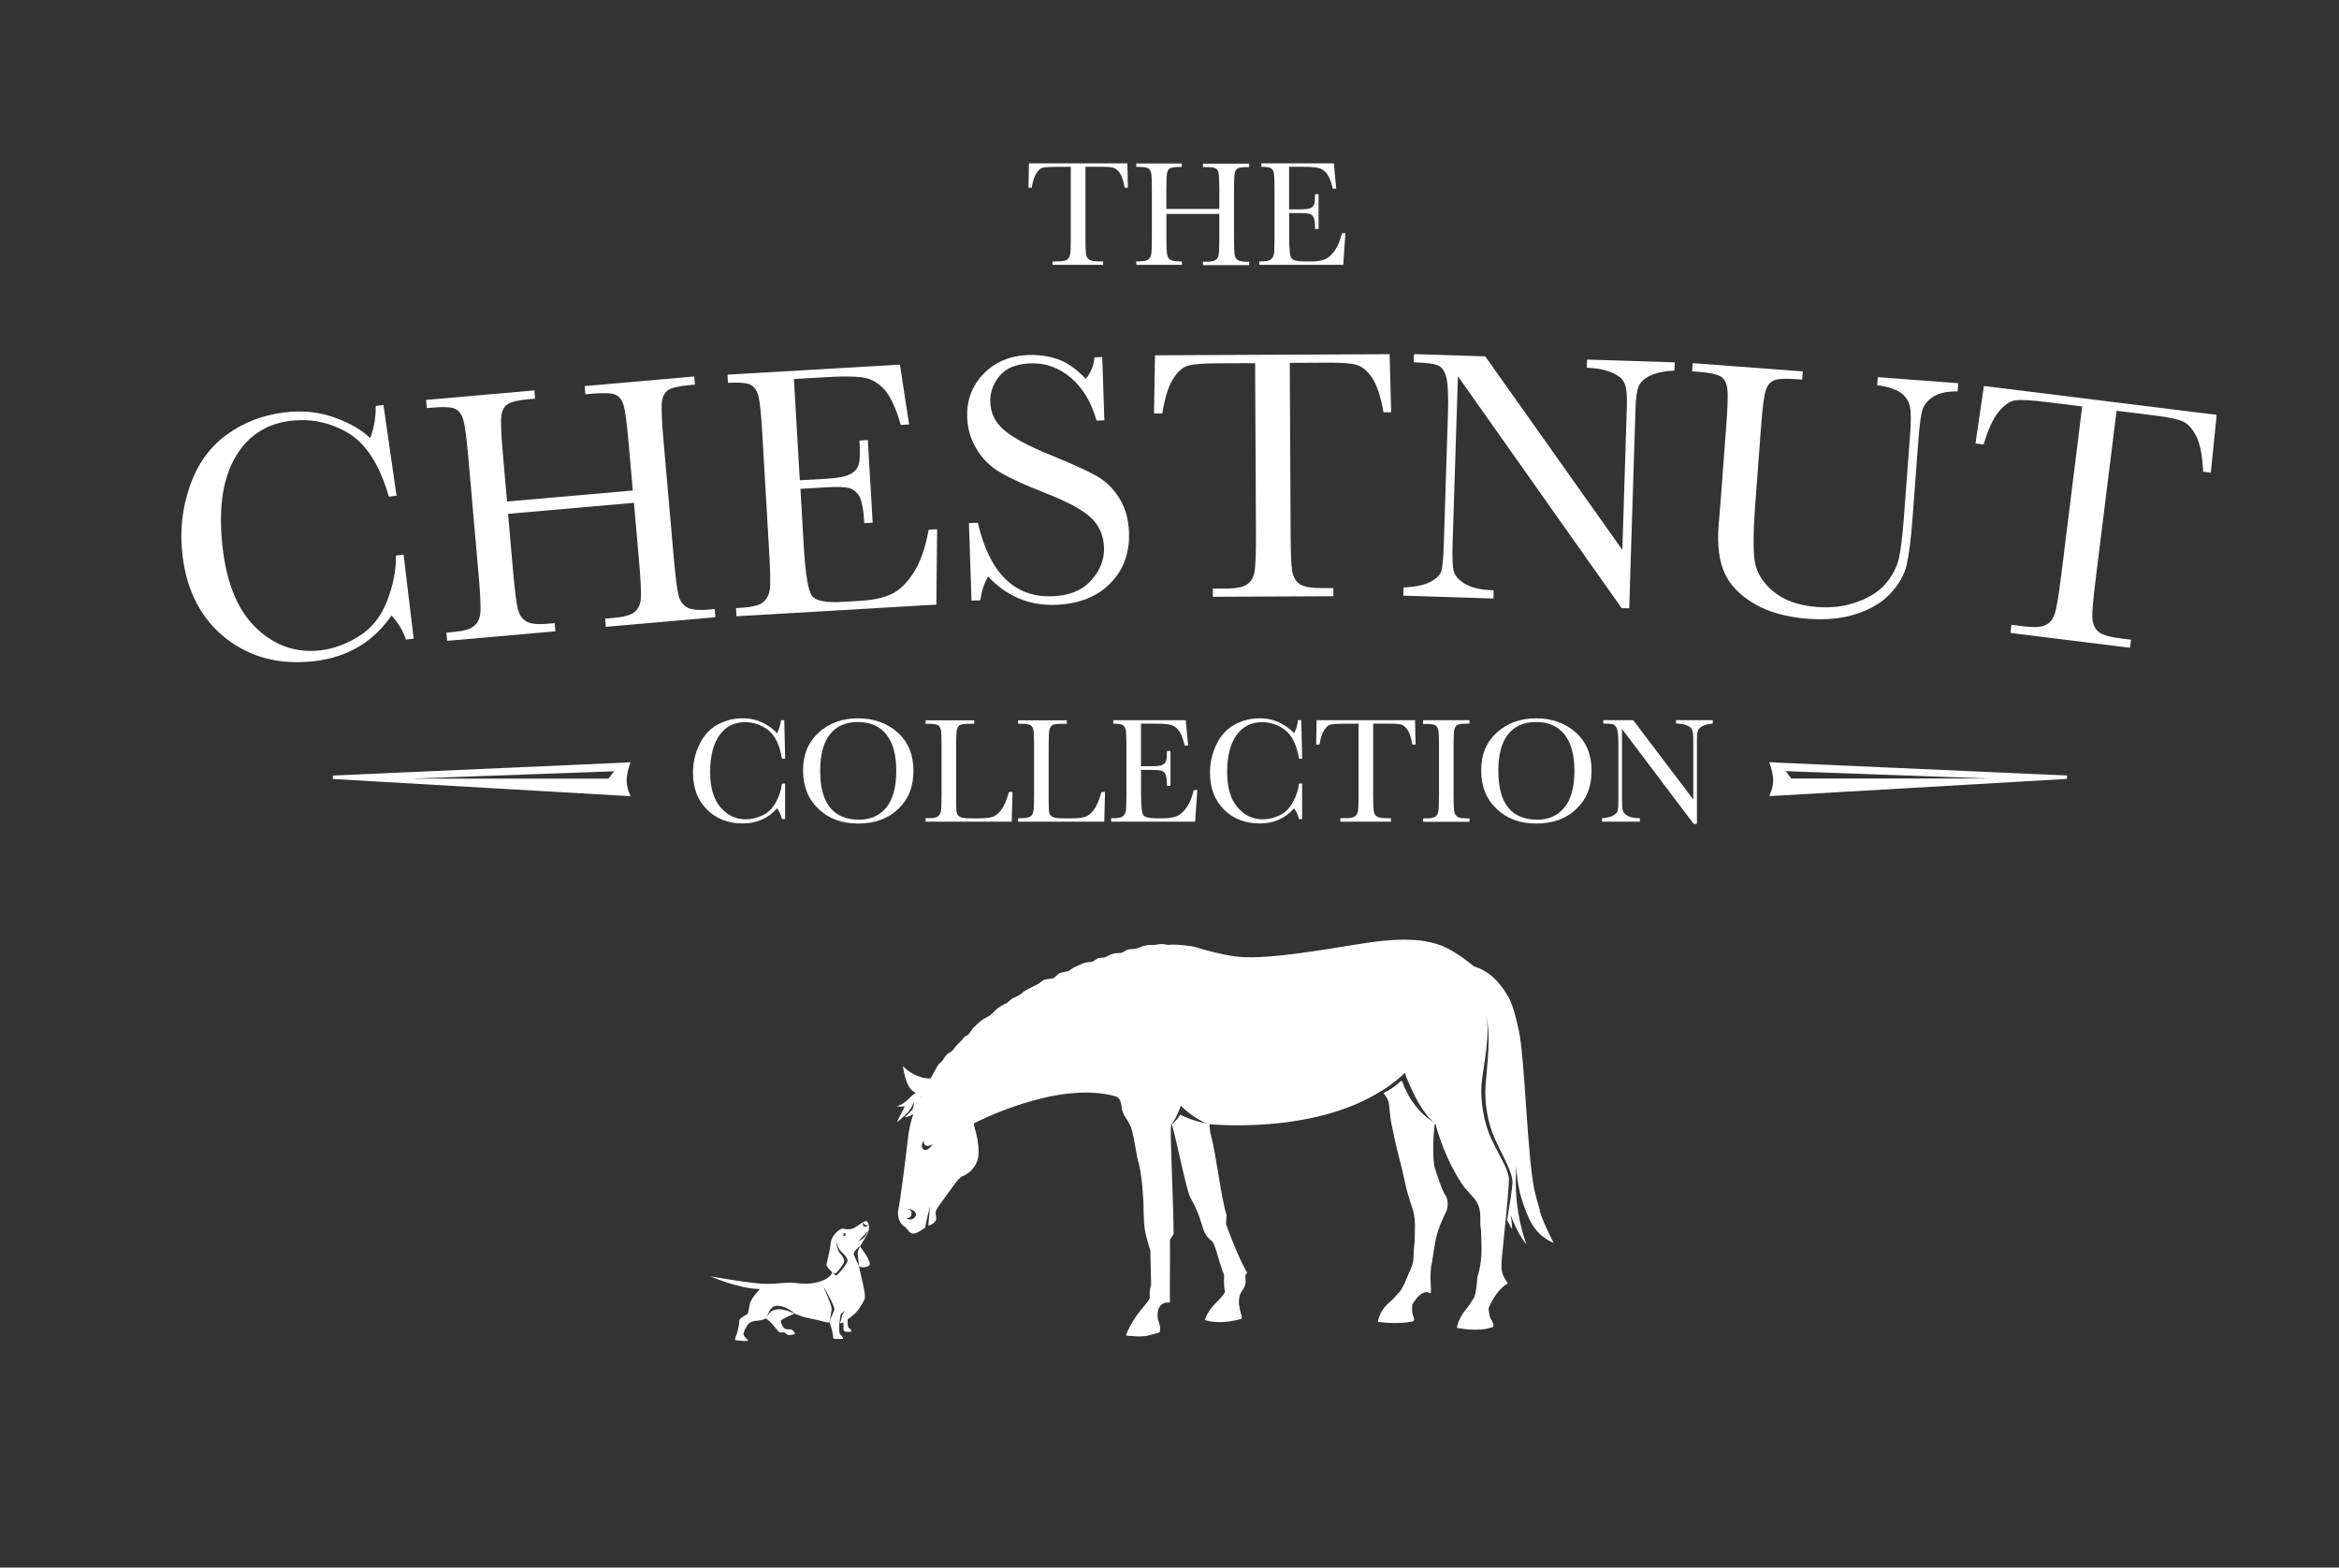 <?xml version="1.0" encoding="UTF-8"?><svg id="Layer_1" xmlns="http://www.w3.org/2000/svg" viewBox="0 0 333.88 223.77"><rect x="0" y="0" width="333.88" height="223.77" fill="#333333" stroke="none"/><defs><style>.cls-1{fill:#fff;}</style></defs><g><path class="cls-1" d="m111.61,111.85h.46v5.07h-.46c-.13-.58-.36-1.08-.69-1.53-1.27,1.44-2.9,2.16-4.88,2.16-2.09,0-3.8-.66-5.13-1.99s-1.99-3.08-1.99-5.25c0-1.43.31-2.78.92-4.04s1.47-2.2,2.56-2.81,2.3-.92,3.61-.92c1.08,0,2.06.22,2.94.67.88.45,1.54.94,1.97,1.48.31-.61.49-1.23.56-1.88h.47l.13,5.49h-.46c-.32-1.95-.97-3.31-1.96-4.07-.99-.76-2.1-1.14-3.34-1.14-1.52,0-2.72.62-3.61,1.85-.89,1.23-1.34,2.99-1.34,5.29,0,2.17.49,3.84,1.46,4.99.98,1.16,2.19,1.74,3.64,1.74.78,0,1.57-.19,2.38-.57.81-.38,1.45-1.02,1.93-1.92s.75-1.77.84-2.61Z"/><path class="cls-1" d="m114.63,109.95c0-2.24.75-4.03,2.24-5.38s3.36-2.03,5.6-2.03,4.14.67,5.65,2.01c1.51,1.34,2.27,3.16,2.27,5.48s-.72,4.06-2.17,5.45c-1.45,1.39-3.35,2.08-5.72,2.08s-4.19-.69-5.66-2.08c-1.47-1.39-2.21-3.23-2.21-5.52Zm2.45.07c0,2.33.46,4.08,1.39,5.24.93,1.17,2.32,1.75,4.18,1.75,1.63,0,2.92-.58,3.87-1.75.95-1.17,1.42-2.91,1.42-5.22s-.47-3.97-1.4-5.17c-.93-1.2-2.29-1.8-4.06-1.8s-3.08.58-4.01,1.76c-.93,1.17-1.39,2.9-1.39,5.2Z"/><path class="cls-1" d="m144.53,113.03l-.11,4.26h-12.3v-.49h.43c.62,0,1.05-.08,1.29-.23.24-.16.39-.4.46-.73.07-.33.1-1.1.1-2.31v-7.1c0-1.15-.03-1.9-.1-2.23-.07-.33-.21-.57-.43-.69s-.69-.19-1.43-.19h-.32v-.49h6.95v.49h-.64c-.71,0-1.18.06-1.4.18-.22.12-.37.34-.44.66s-.11,1.08-.11,2.29v7.58c0,1.05.03,1.7.08,1.96.06.26.21.47.46.61.25.15.8.22,1.63.22h1.1c.89,0,1.55-.08,1.98-.23.43-.16.84-.5,1.23-1.03.39-.53.74-1.36,1.06-2.51h.5Z"/><path class="cls-1" d="m157.74,113.03l-.11,4.26h-12.3v-.49h.43c.62,0,1.05-.08,1.29-.23.24-.16.39-.4.46-.73.07-.33.1-1.1.1-2.31v-7.1c0-1.15-.03-1.9-.1-2.23-.07-.33-.21-.57-.43-.69s-.69-.19-1.43-.19h-.32v-.49h6.95v.49h-.64c-.71,0-1.18.06-1.4.18-.22.12-.37.34-.44.66s-.11,1.08-.11,2.29v7.58c0,1.05.03,1.7.08,1.96.06.26.21.47.46.61.25.15.8.22,1.63.22h1.1c.89,0,1.55-.08,1.98-.23.43-.16.84-.5,1.23-1.03.39-.53.74-1.36,1.06-2.51h.5Z"/><path class="cls-1" d="m170.4,112.78h.51l-.31,4.51h-11.99v-.49h.3c.72,0,1.18-.1,1.39-.29s.34-.44.4-.73c.06-.29.09-1.05.09-2.26v-7.1c0-1.1-.03-1.83-.09-2.18-.06-.35-.2-.59-.42-.73-.22-.14-.67-.21-1.37-.21v-.49h10.35l.34,3.61h-.5c-.23-1.01-.51-1.73-.84-2.15s-.72-.69-1.18-.8c-.46-.11-1.19-.17-2.2-.17h-2.01v6.08h1.54c.71,0,1.2-.06,1.48-.18.28-.12.47-.3.56-.55.09-.25.13-.72.13-1.44h.5v4.96h-.5c0-.8-.07-1.34-.2-1.62-.14-.27-.33-.45-.59-.53s-.7-.12-1.32-.12h-1.59v3.43c0,1.72.11,2.73.33,3.03.22.3.81.45,1.78.45h1.08c.76,0,1.39-.1,1.88-.29.49-.2.96-.6,1.4-1.21s.8-1.45,1.05-2.51Z"/><path class="cls-1" d="m185.41,111.85h.46v5.07h-.46c-.13-.58-.36-1.08-.69-1.53-1.27,1.44-2.9,2.16-4.88,2.16-2.09,0-3.8-.66-5.13-1.99s-1.99-3.08-1.99-5.25c0-1.43.31-2.78.92-4.04.61-1.26,1.47-2.2,2.56-2.81s2.3-.92,3.61-.92c1.08,0,2.06.22,2.94.67.88.45,1.54.94,1.97,1.48.31-.61.49-1.23.56-1.88h.47l.13,5.49h-.46c-.32-1.95-.97-3.31-1.96-4.07-.99-.76-2.1-1.14-3.34-1.14-1.52,0-2.72.62-3.61,1.85-.89,1.23-1.34,2.99-1.34,5.29,0,2.17.49,3.84,1.46,4.99.98,1.16,2.19,1.74,3.64,1.74.78,0,1.57-.19,2.38-.57.81-.38,1.45-1.02,1.93-1.92s.75-1.77.84-2.61Z"/><path class="cls-1" d="m188.36,106.29h-.49l.07-3.48h14.05l.08,3.48h-.46c-.16-.95-.39-1.64-.67-2.07-.28-.42-.59-.68-.92-.78-.33-.1-.89-.14-1.68-.14h-2.33v10.22c0,1.13.03,1.88.08,2.23.05.36.2.62.43.79.24.17.68.26,1.32.26h.71v.49h-7.22v-.49h.75c.62,0,1.05-.08,1.29-.23.24-.16.39-.4.46-.73s.1-1.1.1-2.31v-10.22h-2.15c-.93,0-1.56.04-1.88.13-.32.09-.62.36-.9.81-.28.45-.5,1.13-.65,2.05Z"/><path class="cls-1" d="m203.13,103.3v-.49h6.62v.49h-.31c-.71,0-1.18.06-1.4.18-.22.12-.37.34-.44.66-.08.32-.11,1.08-.11,2.29v7.1c0,1.14.03,1.88.08,2.24s.2.61.43.79.67.26,1.33.26h.43v.49h-6.62v-.49h.43c.62,0,1.05-.08,1.29-.23.24-.16.39-.4.45-.73.06-.33.1-1.1.1-2.31v-7.1c0-1.15-.03-1.9-.1-2.23-.06-.33-.21-.57-.43-.69s-.7-.19-1.43-.19h-.31Z"/><path class="cls-1" d="m211.43,109.95c0-2.24.75-4.03,2.24-5.38s3.36-2.03,5.6-2.03,4.14.67,5.65,2.01c1.51,1.34,2.27,3.16,2.27,5.48s-.72,4.06-2.17,5.45c-1.45,1.39-3.36,2.08-5.72,2.08s-4.19-.69-5.66-2.08c-1.47-1.39-2.21-3.23-2.21-5.52Zm2.45.07c0,2.33.46,4.08,1.39,5.24.93,1.17,2.32,1.75,4.18,1.75,1.63,0,2.92-.58,3.87-1.75.95-1.17,1.42-2.91,1.42-5.22s-.47-3.97-1.4-5.17c-.93-1.2-2.29-1.8-4.06-1.8s-3.08.58-4.01,1.76c-.93,1.17-1.39,2.9-1.39,5.2Z"/><path class="cls-1" d="m241.77,117.62l-10.24-13.57v10.05c0,.83.04,1.38.12,1.64.08.26.32.5.7.73.38.22.96.33,1.73.33v.49h-5.4v-.49c.69-.05,1.22-.18,1.58-.38.36-.2.58-.42.65-.66.07-.24.1-.79.1-1.67v-7.68c0-1.11-.05-1.85-.16-2.23-.1-.38-.27-.62-.49-.73-.22-.11-.72-.16-1.5-.16v-.49h4.27l8.58,11.33v-8.66c0-.64-.07-1.09-.2-1.35-.13-.26-.4-.46-.81-.61-.41-.15-.89-.22-1.46-.22v-.49h5.25v.49c-.61.05-1.09.17-1.45.35-.35.19-.58.41-.67.67-.1.26-.14.7-.14,1.32v11.98h-.46Z"/></g><g><path class="cls-1" d="m56.52,79.3l1.09-.13,1.44,12-1.09.13c-.47-1.33-1.16-2.47-2.08-3.42-2.61,3.76-6.25,5.93-10.93,6.49-4.95.59-9.19-.49-12.7-3.24-3.52-2.76-5.58-6.71-6.2-11.86-.41-3.39-.06-6.66,1.03-9.82,1.09-3.16,2.84-5.62,5.26-7.38,2.42-1.76,5.18-2.83,8.28-3.2,2.56-.31,4.94-.06,7.15.74,2.21.8,3.9,1.78,5.08,2.94.55-1.52.81-3.05.78-4.6l1.11-.13,1.86,12.95-1.09.13c-1.31-4.52-3.24-7.55-5.79-9.07-2.55-1.52-5.29-2.11-8.22-1.76-3.59.43-6.26,2.23-8.03,5.4-1.76,3.17-2.32,7.46-1.67,12.89.62,5.14,2.24,8.94,4.88,11.4,2.64,2.46,5.67,3.48,9.11,3.07,1.84-.22,3.66-.89,5.47-2.02,1.81-1.12,3.15-2.82,4.02-5.08.86-2.26,1.28-4.4,1.24-6.42Z"/><path class="cls-1" d="m90.47,71.78l-17.95,1.57.73,8.29c.24,2.7.46,4.47.67,5.29.21.82.6,1.42,1.19,1.77.58.36,1.65.47,3.18.33l.89-.08.1,1.17-15.46,1.36-.1-1.17.89-.08c1.47-.13,2.47-.4,3.01-.83.53-.42.85-1.03.94-1.83s.01-2.64-.24-5.51l-1.48-16.86c-.24-2.74-.48-4.5-.71-5.28-.23-.78-.62-1.3-1.16-1.56-.54-.26-1.68-.31-3.42-.16l-.63.06-.1-1.17,15.46-1.36.1,1.17-.63.06c-1.67.15-2.76.38-3.26.71-.5.32-.8.88-.92,1.65-.11.78-.04,2.59.21,5.45l.6,6.82,17.95-1.57-.6-6.82c-.24-2.74-.47-4.5-.69-5.28-.22-.78-.6-1.3-1.15-1.56-.54-.26-1.68-.31-3.42-.16l-.91.08-.1-1.17,15.64-1.37.1,1.17-.51.04c-1.69.15-2.79.38-3.28.71-.5.32-.8.88-.92,1.65-.11.78-.04,2.59.21,5.45l1.48,16.86c.24,2.7.46,4.47.66,5.29.2.83.6,1.42,1.19,1.77.59.36,1.66.47,3.2.33l.79-.07.1,1.17-15.64,1.37-.1-1.17,1.19-.1c1.45-.13,2.45-.4,2.98-.82.53-.42.84-1.03.92-1.83.08-.8,0-2.63-.25-5.51l-.73-8.29Z"/><path class="cls-1" d="m132.55,75.62l1.22-.07-.11,10.76-28.53,1.66-.07-1.17.71-.04c1.71-.1,2.8-.39,3.28-.88.47-.49.76-1.08.85-1.8.09-.71.06-2.51-.11-5.38l-.98-16.89c-.15-2.62-.33-4.35-.52-5.17-.19-.82-.56-1.38-1.09-1.68s-1.63-.4-3.29-.31l-.07-1.17,24.62-1.43,1.31,8.54-1.19.07c-.68-2.37-1.45-4.04-2.29-5-.85-.96-1.82-1.54-2.92-1.74-1.1-.2-2.85-.23-5.26-.09l-4.78.28.84,14.45,3.66-.21c1.68-.1,2.84-.31,3.49-.64.65-.33,1.07-.79,1.25-1.38.18-.6.22-1.74.12-3.44l1.19-.07.69,11.79-1.19.07c-.11-1.91-.35-3.19-.71-3.82-.36-.63-.85-1.03-1.48-1.19-.63-.16-1.68-.2-3.15-.11l-3.78.22.47,8.15c.24,4.08.64,6.47,1.21,7.16.57.69,2,.97,4.3.83l2.57-.15c1.81-.11,3.29-.42,4.43-.96,1.14-.53,2.2-1.56,3.17-3.06.97-1.51,1.69-3.55,2.15-6.13Z"/><path class="cls-1" d="m138.68,85.76l-.37-11.09,1.27-.04c1.68,7.17,5.22,10.67,10.61,10.49,2.42-.08,4.28-.83,5.56-2.26,1.29-1.43,1.9-2.99,1.84-4.71-.06-1.73-.69-3.16-1.9-4.29-1.21-1.11-3.38-2.28-6.53-3.5-2.8-1.1-4.92-2.06-6.36-2.91-1.44-.84-2.57-1.96-3.41-3.36-.84-1.4-1.28-2.9-1.33-4.51-.08-2.46.7-4.53,2.35-6.23,1.65-1.69,3.78-2.58,6.39-2.67,1.46-.05,2.84.14,4.14.58,1.3.43,2.66,1.37,4.06,2.82.75-.96,1.16-1.98,1.22-3.07l1.12-.04.3,9.03-1.12.04c-.73-2.61-1.94-4.64-3.63-6.09-1.69-1.45-3.61-2.15-5.76-2.08-2.05.07-3.54.67-4.46,1.81-.92,1.14-1.36,2.37-1.32,3.7.05,1.59.7,2.92,1.94,3.98,1.22,1.08,3.41,2.26,6.56,3.55,3.01,1.22,5.2,2.22,6.58,2.98s2.49,1.84,3.35,3.24c.86,1.4,1.32,3.03,1.38,4.89.1,2.95-.81,5.38-2.71,7.29-1.91,1.91-4.5,2.92-7.79,3.03-3.78.12-6.98-1.22-9.6-4.04-.53.82-.91,1.95-1.14,3.4l-1.27.04Z"/><path class="cls-1" d="m165.9,59.01h-1.17s.14-8.29.14-8.29l33.49-.16.22,8.29h-1.09c-.4-2.27-.94-3.9-1.63-4.91-.68-1.01-1.42-1.62-2.2-1.85s-2.11-.33-4-.32l-5.55.03.12,24.35c.01,2.7.08,4.47.22,5.32.13.85.48,1.47,1.04,1.88.56.4,1.61.6,3.16.6h1.68s0,1.16,0,1.16l-17.2.08v-1.17s1.78,0,1.78,0c1.48,0,2.5-.2,3.06-.57.57-.38.93-.96,1.09-1.75.16-.79.23-2.63.22-5.51l-.12-24.35-5.11.02c-2.22.01-3.71.12-4.48.34-.76.22-1.48.86-2.14,1.93-.67,1.07-1.17,2.7-1.52,4.89Z"/><path class="cls-1" d="m231.48,86.81l-23.37-33.1-.76,23.93c-.06,1.98,0,3.29.17,3.93.17.63.71,1.23,1.61,1.78.9.55,2.26.86,4.09.92l-.04,1.17-12.87-.41.04-1.17c1.65-.07,2.91-.33,3.79-.78s1.41-.96,1.59-1.52c.18-.55.3-1.87.37-3.96l.58-18.29c.08-2.65.02-4.42-.2-5.33-.22-.91-.59-1.5-1.12-1.77-.53-.27-1.71-.44-3.56-.49l.04-1.17,10.17.32,19.57,27.63.65-20.63c.05-1.53-.08-2.6-.37-3.22-.29-.62-.92-1.12-1.88-1.51s-2.11-.6-3.47-.64l.04-1.17,12.51.4-.04,1.17c-1.46.07-2.62.32-3.47.73-.85.41-1.4.93-1.65,1.54-.25.61-.4,1.65-.44,3.13l-.9,28.54-1.09-.03Z"/><path class="cls-1" d="m268.04,53.84l11.49.86-.09,1.17c-1.53-.01-2.69.24-3.49.77-.8.53-1.31,1.15-1.53,1.86s-.41,2.12-.57,4.22l-.86,11.44c-.22,2.93-.5,5.09-.83,6.5s-1.1,2.75-2.29,4.04c-1.19,1.29-2.81,2.26-4.85,2.93s-4.35.9-6.94.7c-3.06-.23-5.62-.94-7.66-2.14s-3.46-2.66-4.24-4.38c-.78-1.72-1.07-3.96-.86-6.74l.29-3.53.8-10.71c.21-2.74.26-4.51.16-5.32-.1-.81-.4-1.38-.89-1.73-.49-.34-1.61-.58-3.35-.71l-.79-.06.09-1.17,15.71,1.18-.09,1.17-.69-.05c-1.69-.13-2.81-.07-3.36.17-.54.24-.93.73-1.17,1.48-.23.75-.46,2.55-.67,5.41l-.81,10.83c-.28,3.76-.31,6.43-.08,8.03s1.1,3.05,2.62,4.34,3.61,2.04,6.29,2.25c2.1.16,4.03-.09,5.81-.75,1.78-.66,3.13-1.54,4.05-2.66s1.53-2.28,1.81-3.51c.28-1.23.52-3.18.72-5.85l.88-11.72c.15-1.95.14-3.32-.02-4.11-.16-.79-.59-1.45-1.28-1.96-.69-.51-1.82-.88-3.39-1.1l.09-1.17Z"/><path class="cls-1" d="m283.15,63.45l-1.16-.14,1.2-8.21,33.23,4.12-.84,8.25-1.09-.13c-.11-2.3-.44-4-.99-5.08-.55-1.08-1.2-1.79-1.94-2.11s-2.05-.6-3.92-.83l-5.51-.68-3,24.17c-.33,2.68-.49,4.44-.46,5.3.02.86.29,1.52.79,2,.51.47,1.52.8,3.06.99l1.67.21-.14,1.16-17.07-2.12.14-1.16,1.77.22c1.46.18,2.5.12,3.11-.18.61-.3,1.04-.83,1.3-1.6.26-.76.56-2.58.92-5.44l3-24.17-5.08-.63c-2.21-.27-3.7-.35-4.48-.24-.78.12-1.57.66-2.37,1.64s-1.51,2.53-2.13,4.66Z"/></g><g><path class="cls-1" d="m147.3,26.8h-.49l.07-3.48h14.05l.07,3.48h-.46c-.16-.95-.39-1.64-.67-2.07-.28-.42-.59-.68-.92-.78-.33-.1-.89-.14-1.68-.14h-2.33v10.22c0,1.13.03,1.88.08,2.23.05.36.2.62.43.79s.68.26,1.32.26h.7v.49h-7.22v-.49h.75c.62,0,1.05-.08,1.29-.23.24-.16.39-.4.46-.73.07-.33.1-1.1.1-2.31v-10.22h-2.15c-.93,0-1.56.04-1.88.13-.32.09-.62.36-.9.81-.28.45-.5,1.13-.65,2.05Z"/><path class="cls-1" d="m174.06,30.54h-7.56v3.49c0,1.14.03,1.88.09,2.24.06.35.2.61.43.78s.67.26,1.32.26h.37v.49h-6.51v-.49h.37c.62,0,1.05-.08,1.29-.23.24-.16.39-.4.46-.73.07-.33.1-1.1.1-2.31v-7.1c0-1.15-.03-1.9-.1-2.23-.07-.33-.21-.57-.43-.69-.22-.13-.69-.19-1.43-.19h-.27v-.49h6.51v.49h-.27c-.71,0-1.17.06-1.39.18-.22.12-.37.34-.44.66s-.11,1.08-.11,2.29v2.87h7.56v-2.87c0-1.15-.03-1.9-.1-2.23-.06-.33-.21-.57-.42-.69-.22-.13-.69-.19-1.43-.19h-.38v-.49h6.59v.49h-.21c-.71,0-1.18.06-1.4.18-.22.12-.37.34-.44.66-.07.32-.11,1.08-.11,2.29v7.1c0,1.14.03,1.88.08,2.24.05.35.2.61.43.78s.68.26,1.32.26h.33v.49h-6.59v-.49h.5c.61,0,1.04-.08,1.28-.23.24-.16.39-.4.45-.73.06-.33.1-1.1.1-2.31v-3.49Z"/><path class="cls-1" d="m191.54,33.29h.51l-.31,4.51h-11.99v-.49h.3c.72,0,1.18-.1,1.39-.29.21-.19.34-.44.4-.73.06-.29.09-1.05.09-2.26v-7.1c0-1.1-.03-1.83-.09-2.18-.06-.35-.2-.59-.42-.73-.22-.14-.67-.21-1.37-.21v-.49h10.35l.34,3.61h-.5c-.23-1.01-.51-1.73-.84-2.15-.33-.42-.72-.69-1.18-.8-.46-.11-1.19-.17-2.2-.17h-2.01v6.08h1.54c.71,0,1.2-.06,1.48-.18.28-.12.47-.3.56-.55.09-.25.13-.72.13-1.44h.5v4.96h-.5c0-.8-.07-1.34-.2-1.62s-.33-.45-.59-.53c-.26-.08-.7-.12-1.32-.12h-1.59v3.43c0,1.72.11,2.73.33,3.03.22.3.81.45,1.78.45h1.08c.76,0,1.39-.1,1.88-.29s.96-.6,1.4-1.21c.44-.61.8-1.45,1.05-2.51Z"/></g><path class="cls-1" d="m90,108.8c-.82,2.43-.65,3.24,0,4.86l-42.49-2.46v-.49l41.04-1.82m-1.71,2.26c.24-.27.41-.49.51-.65.1-.16.22-.3.36-.4l-29.12,1.05h28.24Z"/><path class="cls-1" d="m254.01,108.88l41.04,1.82v.49s-42.49,2.46-42.49,2.46c.65-1.62.82-2.43,0-4.86m31.4,2.34l-29.12-1.05c.15.1.27.24.36.4.1.16.27.38.51.65h28.24Z"/><g><path class="cls-1" d="m118.7,186.82c.06-.42-1.07-2.93-1.07-2.93v-.11s1.53,2.68,1.47,3.1c-.06.42-.74,1.61-.68,1.91.17.31.49,1.67.49,1.91,0,.28.04.43.27.43s.9.04,1.16-.03c0,0,.01-.33-.32-.5-.28-.14-.24-1.18-.22-1.52h0s0-.01,0-.02c0-.06,0-.1,0-.1,0,0,0,0,0,0,.08-.34.17-1.2.2-1.32.03-.15.62-.51.62-.51,0,0-.35.45-.38.6-.03.15-.29,1.06-.33,1.2.11-.03.27-.08.45-.15.07.28.05.68.05.68,0,0-.12.59.31.65.43.06.82.02.81-.12-.01-.29-.37-.38-.4-.44-.03-.06-.09-.29-.12-.46-.02-.11-.03-.51-.01-.75.12-.1.33-.26.66-.5.79-.56,1.46-1.75,1.75-2.37.28-.62-.56-3.38-.79-4.73,0,0-.72-1.42-.75-1.78-.03-.36.89-1.07.89-1.07,0,0-.35.75-.33,1.04.02.25.15,1.44.19,1.74l.02.03s.14.33.98.16c.85-.17.47-.7.3-1.15-.17-.45-1.1-1.73-1.1-1.73l-.05-.08c.38-.62.97-1.57,1.16-2,.04-.09.05-.2.07-.3-.04.07-.41.82-.64,1.06-.25.25-.86.56-1.05.65.19-.09.61-.52.86-.78s.8-.89.84-.94c.09-.53-.03-1.22-.35-1.27-.39-.06-1.41.9-1.97,1.07-.56.17-.96.06-1.35,0s-1.63.9-1.75,1.97c-.11,1.07-.34,1.97-.59,3-.16.66.93,1.07.75,1.42-.56,1.1-2.93,1.67-4.68,1.42s-2.76.08-4.68.08-8.02-1.09-8.02-1.09c0,0,4.2,1.81,7.02,1.81.28,0-1.07,1.01-1.35,2.14-.28,1.13-.11,1.35-.56,1.58-.45.23-1.01.56-.96.9s-.23,1.52-.39,1.92-.34.79-.06.79,1.8.23,1.69,0c-.11-.23-.73-.62-.62-1.01.11-.39.51-1.41,1.13-1.63.62-.23,1.56-.14,1.89-.42l.05-.07c.39.06.93.71,1.33,1.16s.62.96,1.07.85c.45-.11.56.23.85.34.28.11,1.01-.11,1.01-.11,0,0,0-.28-.34-.56s-.85.06-1.18-.28-.56-.96-.45-1.13c.11-.17,1.81-.91,1.89-.95-1.18-.59-2.32-.79-3.03-.46-.73.34-.73.85-1.07,1.13.34-.28.41-1.32,1.14-1.67.83-.39,2.15.21,3.02,1.01.73.3,1.33.53,2.34.71,1.3.23,2.49.69,2.59.51.07-.12.35-1.9.35-1.9Zm5.28-11.99s-.28.37-.57.3c-.3-.07-.24-.64-.24-.64.31.64.82.34.82.34Zm-4.62,7.25s-.05,0-.56-.44c0,0,.26.15.48.13.13-.01,1.09-1.19,1.22-1.65.13-.46-.62-1.23-.62-1.23,0,0-.46-.53-.57-1.99v-.1c.14,1.41.87,1.96.87,1.96,0,0,.92.8.78,1.31s-1.45,2.04-1.59,2.01Zm1.21-5.67c-.13.07-.25.03-.25.03,0,0,.04-.01.1-.23l-.04-.17c.14-.05.35.07.35.07,0,0,0,.21-.16.3Z"/><polygon class="cls-1" points="124.01 175.55 123.99 175.57 123.99 175.57 124.01 175.55"/><path class="cls-1" d="m113.36,187.5s.07.03.11.05c-.02-.02-.04-.02-.05-.04-.01,0-.03-.01-.04-.02,0,0-.01,0-.01,0Z"/><path class="cls-1" d="m122.63,180.72s0-.03,0-.07h0s0,.04.01.07Z"/></g><path class="cls-1" d="m131.47,155.59s-1.58.71-2.01,1.71-1.67,3.17-1.36,2.87c.5-.48,1.7-1.34,2.13-2.34s.12-1,.12-1c0,0,.29,1.15-.23,1.7s-.98.95-.98.95c0,0,1.44-.11,1.92-1.27s.41-2.62.41-2.62Z"/><path class="cls-1" d="m129.82,156.77s-.85.92-1.82,1.15c0,0,1.47.24,1.88-.35s-.06-.8-.06-.8Z"/><g><path class="cls-1" d="m219.81,172.77c-.26-.85-.52-1.76-.75-2.74-1.08-5.01-1.37-18.9-2.27-22.99-.72-3.24-1.14-4.17-1.6-4.93-.53-.89-2.02-3.36-4.8-4.16-1.15-.97-3.47-2.66-5.03-3.1-2.98-1.06-6.69-.65-7.93-.55-3.9.32-15.71,2.92-21,2.24-1.96-.25-4.2-.85-5.95-1.39-.23-.07-2.47-.41-3.83-.27l-.2-.05s-.5-.15-1.25,0c-.75.15-1,0-1.2.05-.2.05-.65.1-.9.2-.25.1-.75.3-1,.35s-1,.05-1.2.15c-.2.1-.7.45-.9.45s-.95.05-1.1.1c-.15.05-.65.25-1,.45s-.95.1-1.15.2c-.2.1-.65.45-.8.5-.15.05-1.15.1-1.39.25-.25.15-1.49.6-1.74.9s-1.3.35-1.59.5c-.3.15-.6.6-.85.7s-.8.1-1.2.2c-.4.1-.75.5-1,.65-.25.15-1,.45-1.3.65s-.75.35-.9.55c-.15.2-.75.55-1.25.75s-.9.75-1.1.8c-.2.05-1.15.6-1.39.85s-.75.7-.9.85-.96.5-1.26.75c-.3.25-.94.81-1.12,1.01-.18.2-.56.79-.71.98-.15.2-.43.12-.58.37-.15.25-.8.87-1.05,1.12s-.36.45-.61.75-.59.36-.84.61-.36.49-.61.84c-.25.35-.45.39-.6.59-.15.2-1.12,1.99-1.12,1.99h-.08s-1.92.18-3.87-1.73c0,0,.33,2.89,1.49,3.59.72.44,1.1.71,1.1.71,0,0-1.48,2.43-1.87,5.94-.39,3.51-1.2,9.55-1.38,10.25-.19.71.13,1.98.79,2.33.66.35.77,1.63,2.18.77.59-.36.74-.46.86-.56.02-.05.13-.91.69-3.03l-.24,2.74c.59-.13,1.26-.59,1.12-1.23-.13-.64-.2-.85.62-1.91.82-1.05,2.53-3.7,3.06-3.88.53-.18,2.42-1.12,2.38-3.53-.05-2.41-.73-3.46-.65-4.05,0,0,11.88-6.25,20.26-3.83.83.24.83,1.83.83,1.83.04.08.07.15.09.21.24.85.54.99,1.11,2.08.43.83.94,4.46,1.06,4.84.64,1.96.83,5.86.84,6.63,0,.24,0,.7.03,1.39.03.82.05,1.22.11,1.69.1.79.26,1.39.41,1.93.16.58.31,1.05.43,1.39.01,1.81.09,3.08.1,4.89,0,0-.28.89-.19,1.69.03.24-.08.44-.54,1.04,0,0-1.45,1.68-1.64,2.18,0,0,0,0,0,0-.01.01-.02.02-.04.04,0,0,0,0,0,0-.21.2-1.2,2.07-1.17,2.29.34.04,1.95.24,3,.04.37-.07,1.77-.46,1.8-.49.11-.12.05-.78.04-.86,0,0,0,0,0,0,0-.12-.06-.29-.12-.5-.09-.28-.12-.31-.17-.48-.03-.11-.07-.47-.04-.85.13-1.86,1.76-1.56,1.76-1.56-.04-2.29.04-6.67,0-8.96.17-.27.35-.54.52-.81.01-3.64-.41-11.5-.4-15.14.03.08.05-.62.08-.53.43-.35,1.28-2.29,1.34-2.68,0,0,1.84,1.93,4.02,2.65h.06s14.67,1.55,24.56-4.75c0,0,.01.01.02.02,1.01-.64,2.3-1.55,3.32-2.6,0,0,1.86,5.36,4.38,7.28.41,1.57,1.53,5.18,3.81,8.63.23.48,1.75,1.89,2.17,2.66.66,1.41.32,2.5.47,3.55.02.12.05.24.06.36.11,3,.18,4.36-.53,6.72,0,0-.14,2.78-.65,3.16t0,0s-.53.91-.96,1.4c0,0-.01.02-.01.02-.26.29-.56.69-.81,1.21-.33.68-.44,1.03-.48,1.43.2.02,3.16.63,5.05-.11.41-.16-.05-.9-.25-1.25s-.29-1.44-.29-1.44c1.16-2.78,2.68-3.51,2.68-3.51.25-.18-1.01-.91-.82-2.97,0,0,0,0-.01,0,0-.02,0-.05,0-.07.03-.59.19-2.07.19-2.07,0,0,.87-8.29.87-9.71s-1.35-3.39-2.49-5.81c-1.14-2.42-1.57-5.42-1.43-7.7.14-2.28,1.57-8.12.43-10.4,1.14,2.28.29,8.27.14,10.55-.14,2.28.29,5.27,1.43,7.7,1.14,2.42,2.42,4.56,2.42,5.99,0,.74-.39,3.23-.76,5.43.22.44.71,1.28.71,1.28,0,0-.02-1.12-.21-2.1.22.66.53,1.41.95,2.22.43.83.89,1.53,1.32,2.1-.44-1.25-.86-2.74-1.15-4.44-.45-2.63-.44-4.94-.29-6.74.07,2.29.54,4.09.95,5.26.62,1.82,1.34,3.81,3.25,5.06.44.29.84.47,1.11.58-.62-1.24-1.36-2.65-1.99-4.53Zm-90.43,1.18s.6-.07.68-.45c.16-.78-.12-.69-.53-.95,0,0,1.23.09,1.23.87,0,0-.25,1.03-1.39.54Zm2.39-9.93c-.47-.49.1-1.2.1-1.2-.1,1.31,1.27.51,1.27.51,0,0-.82,1.26-1.36.69Z"/><path class="cls-1" d="m167.27,160.48c.77,2.69,2.03,9.22,2.65,10.49.56.96,1.13,2.16,1.56,3.59.16.54.34,1.14.58,1.58.29.53.68.81,1.12,1.23.89,2.3.66,2.35,1.56,4.65,0,0-.11,1.31.11,2.33.06.28-1,1.39-1.29,1.63,0,0-1.23,1.2-1.56,2.45,0,0,1.88.78,5.24-.17.15-.22-.29-1.13-.34-1.88-.12-.46,0-1.17,0-1.17.12-.95.98-1.24.91-2.49,0-.1-.03-.29-.03-.59,0-.37.32-.33.24-.45-1.38-2.34-3.02-6.96-3.02-6.96.03-.42.06-.84.09-1.25-.8-2.45-1.49-8.8-2.21-11.27-.15-.51-.26-1.79-.26-1.79-2.35-.29-4.15-1.29-4.15-1.29-.48.84-1.2,1.38-1.2,1.38Z"/><path class="cls-1" d="m206.35,170.68s-.06-.1-.1-.16c-.48-.79-1.19-3.01-1.41-3.69-.45-1.45-.19-5.32-.06-6.22l.11-.28s-3.2-1.54-4.75-6c-.1-.29-.85.89-2.66,1.7.93,1.18.75,1.45.9,2.72.13,1.05.24,1.81.3,1.93,0,0,.62,3.06,1.08,4.77.43,1.41.92,4.22,1.32,5.36.15.51.31,1.07.61,1.9.43,1.49.26,2.84.26,3.9,0,.12.01.25,0,.36-.35,2.99.14,2.74-.92,4.96,0,0-.91,2.4-1.47,2.7t0,0h0s-.66.82-1.16,1.23c0,0-.02.01-.02.01-.3.25-.66.6-.99,1.07-.43.62-.63,1.36-.72,1.75.19.06,2.95.39,4.94-.05.43-.1.19-.58.05-.96-.14-.39-.07-1.46-.07-1.46,1.57-2.57,2.59-1.58,2.59-1.58.27-.14-.26-2.53.25-4.53,0,0,0,0-.01,0,0-.02.01-.04.02-.07.45-2.88.48-3.76,1.56-6.16.11-.24.21-.5.35-.75.6-1.05.12-2.28.12-2.28-.03-.04-.06-.1-.11-.17Z"/></g></svg>